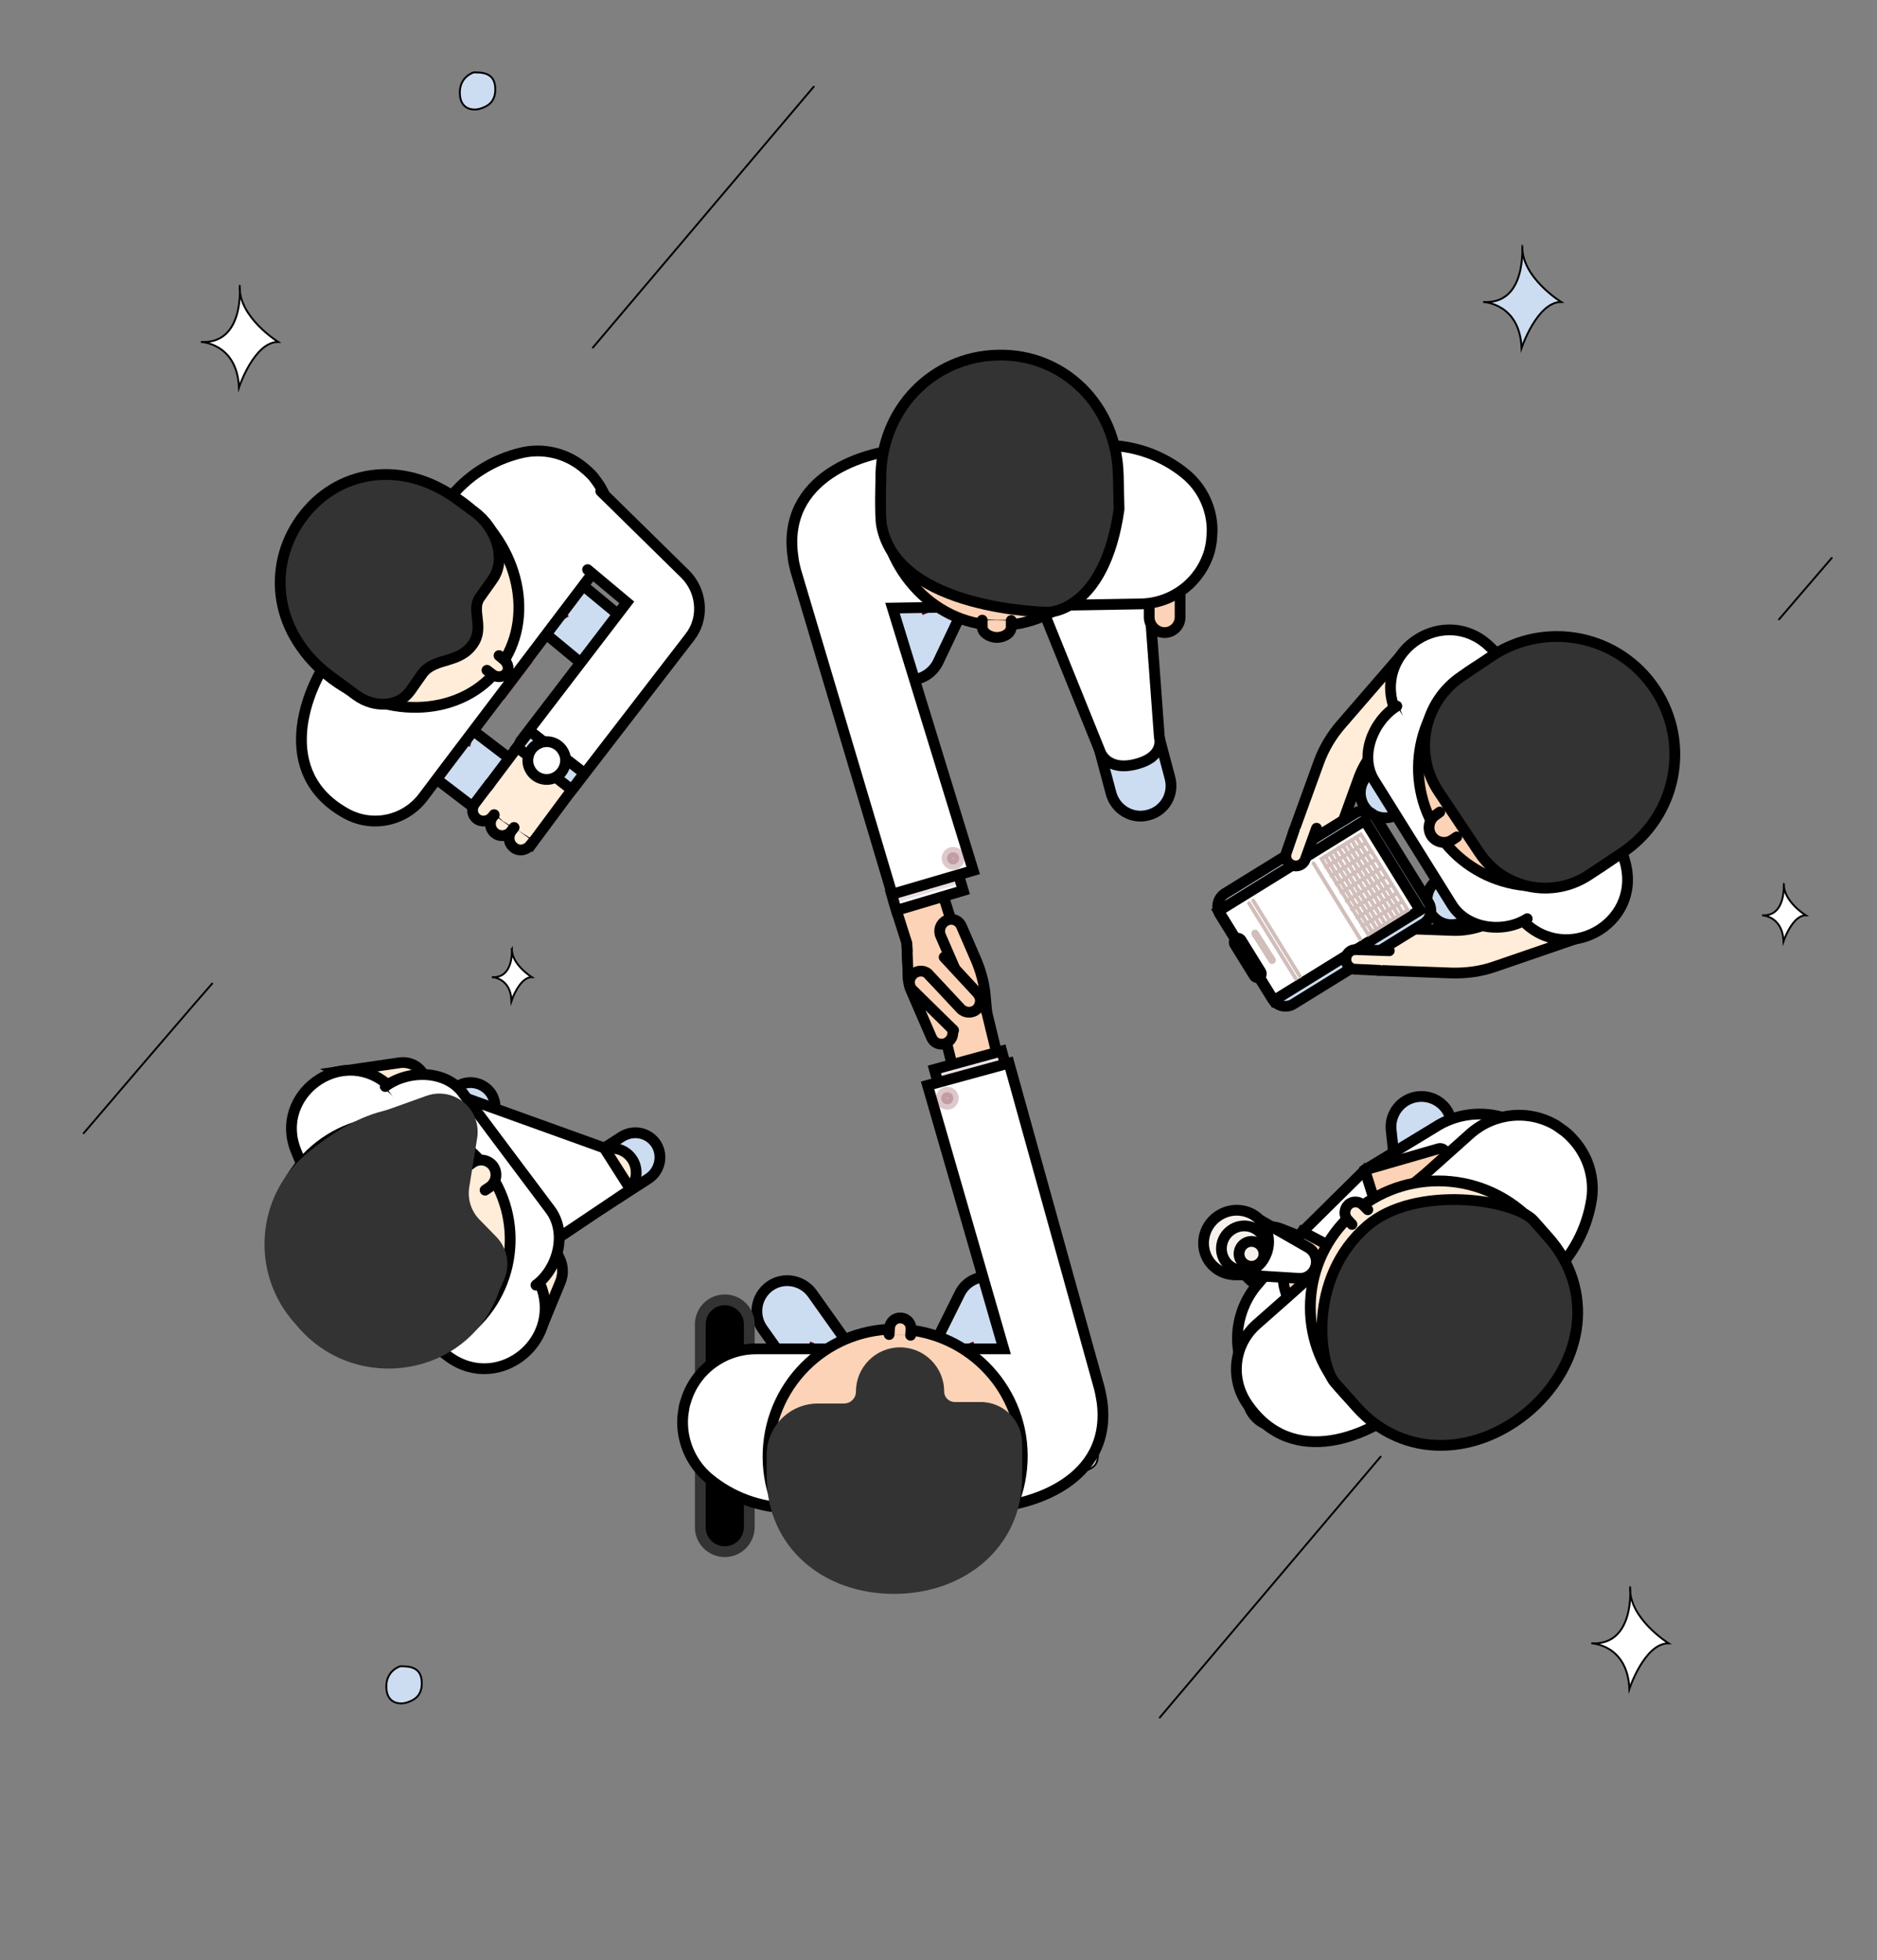 <?xml version="1.0" encoding="utf-8"?>
<!-- Generator: Adobe Illustrator 19.2.0, SVG Export Plug-In . SVG Version: 6.00 Build 0)  -->
<svg version="1.1" id="Layer_1" xmlns="http://www.w3.org/2000/svg" xmlns:xlink="http://www.w3.org/1999/xlink" x="0px" y="0px"
	 viewBox="0 0 498 520" style="enable-background:new 0 0 498 520;" xml:space="preserve">
<rect x="0" y="0" width="498" height="520" fill="#808080" stroke="none"/>
<style type="text/css">
	.st0{fill:#CCDCF1;stroke:#000000;stroke-width:0.5;stroke-linecap:round;stroke-miterlimit:10;}
	.st1{fill:#FFFFFF;stroke:#000000;stroke-width:0.5;stroke-linecap:round;stroke-miterlimit:10;}
	.st2{fill:none;stroke:#000000;stroke-width:0.5;stroke-linecap:round;stroke-miterlimit:10;}
	.st3{fill:#CCDCF1;stroke:#000000;stroke-width:2.861;stroke-linecap:round;stroke-miterlimit:10;}
	.st4{fill:#E25959;stroke:#640917;stroke-width:2.861;stroke-linecap:round;stroke-miterlimit:10;}
	.st5{fill:#FFFFFF;stroke:#640917;stroke-width:2.861;stroke-linecap:round;stroke-miterlimit:10;}
	.st6{fill:#FCD3B6;stroke:#000000;stroke-width:2.861;stroke-linecap:round;stroke-miterlimit:10;}
	.st7{fill:#FFFFFF;stroke:#000000;stroke-width:2.861;stroke-linecap:round;stroke-miterlimit:10;}
	.st8{stroke:#333333;stroke-width:2.861;stroke-linecap:round;stroke-miterlimit:10;}
	.st9{opacity:0.13;fill:#640917;}
	.st10{fill:#FFFFFF;stroke:#000000;stroke-width:2.861;stroke-miterlimit:10;}
	.st11{fill:#FFEDD9;stroke:#000000;stroke-width:2.861;stroke-linecap:round;stroke-miterlimit:10;}
	.st12{fill:#F7F1ED;stroke:#000000;stroke-width:2.861;stroke-linecap:round;stroke-miterlimit:10;}
	.st13{fill:#333333;}
	.st14{opacity:0.22;fill:#640917;stroke:#640917;stroke-width:2.861;stroke-linecap:round;stroke-miterlimit:10;}
	.st15{fill:#333333;stroke:#000000;stroke-width:2.861;stroke-linecap:round;stroke-miterlimit:10;}
	.st16{fill:#333333;stroke:#000000;stroke-width:2.861;stroke-miterlimit:10;}
	.st17{fill:#CCDCF1;stroke:#000000;stroke-width:2.861;stroke-miterlimit:10;}
	.st18{fill:none;stroke:#D1BEBA;stroke-linecap:round;stroke-miterlimit:10;}
	.st19{fill:none;stroke:#D1BEBA;stroke-width:2;stroke-linecap:round;stroke-miterlimit:10;}
	.st20{fill:#FFEDD9;stroke:#640917;stroke-width:2.861;stroke-linecap:round;stroke-miterlimit:10;}
	.st21{fill:#FCD3B6;stroke:#640917;stroke-width:2.861;stroke-linecap:round;stroke-miterlimit:10;}
</style>
<path class="st0" d="M393.5,80.1c0,0,9.7,0.3,10.2,12.2c0,0,4.1-12.2,10.5-12.2c0,0-10.7-6.6-10.3-15
	C403.8,65.1,405.2,80.9,393.5,80.1z"/>
<path class="st1" d="M53.3,90.7c0,0,9.6,0.3,10.1,12.1c0,0,4-12.1,10.4-12.1c0,0-10.6-6.6-10.2-14.9C63.6,75.7,65,91.4,53.3,90.7z"
	/>
<path class="st1" d="M422.2,435.9c0,0,9.6,0.3,10.1,12.1c0,0,4-12.1,10.4-12.1c0,0-10.6-6.6-10.2-14.9
	C432.5,420.9,433.9,436.6,422.2,435.9z"/>
<path class="st1" d="M467.5,242.8c0,0,5.4,0.1,5.7,6.9c0,0,2.3-6.9,5.9-6.9c0,0-6-3.7-5.8-8.4C473.2,234.4,474,243.2,467.5,242.8z"
	/>
<path class="st1" d="M130.5,259.2c0,0,5,0.1,5.2,6.3c0,0,2.1-6.3,5.4-6.3c0,0-5.5-3.4-5.3-7.7C135.8,251.5,136.5,259.6,130.5,259.2z
	"/>
<path class="st1" d="M286.9,382.7c0,0-3,0.8-2.8,4.3c0.1,3.5,3.1,3.4,4.2,3s3.1-1.1,3-4.2S288.5,382.7,286.9,382.7z"/>
<path class="st0" d="M125.7,19.2c0,0-3.9,1.1-3.7,5.7s4.1,4.4,5.5,3.9c1.4-0.5,4.1-1.4,3.9-5.5S127.8,19.2,125.7,19.2z"/>
<path class="st0" d="M106.2,442c0,0-3.9,1.1-3.7,5.7c0.2,4.6,4.1,4.4,5.5,3.9c1.4-0.5,4.1-1.4,3.9-5.5S108.3,442,106.2,442z"/>
<path class="st2" d="M157.3,92.2c0,0,42.6-50.3,58.6-69.2"/>
<path class="st2" d="M307.7,455.6c0,0,42.6-50.3,58.6-69.2"/>
<path class="st2" d="M22.2,300.6c0,0,28-32.8,34.1-39.7"/>
<path class="st2" d="M93.2,297.6c0,0,11.6-13.5,14-16.3"/>
<path class="st2" d="M472,164.3c0,0,11.6-13.5,14-16.3"/>
<g>
	<path id="XMLID_3397_" class="st3" d="M265.4,339.5L265.4,339.5c4,2,5.6,6.8,3.7,10.8l-8.3,16.7c-2,4-6.8,5.6-10.8,3.7h0
		c-4-2-5.6-6.8-3.7-10.8l8.3-16.7C256.5,339.2,261.4,337.5,265.4,339.5z"/>
	<path id="XMLID_3396_" class="st3" d="M204.2,341.2L204.2,341.2c3.6-2.6,8.7-1.7,11.3,1.9l10.8,15.2c2.6,3.6,1.7,8.7-1.9,11.3l0,0
		c-3.6,2.6-8.7,1.7-11.3-1.9l-10.8-15.2C199.7,348.8,200.6,343.8,204.2,341.2z"/>
	<path id="XMLID_3395_" class="st4" d="M201.8,387.6l13.9-29.9l21.3,8.6l-29.8,29.8l0,0C202.8,396.2,199.9,391.6,201.8,387.6z"/>
	<path id="XMLID_3141_" class="st5" d="M236.2,378.8L236.2,378.8c4.5,0,8.1,3.6,8.1,8.1l0,1.4l-16.1,0l0-1.4
		C228.1,382.4,231.7,378.8,236.2,378.8z"/>
	<polygon id="XMLID_3392_" class="st5" points="237,366.3 247.7,361.7 242.3,357.7 230.9,357.7 226.3,362 	"/>
	<path id="XMLID_3391_" class="st4" d="M271.4,387.6l-13.9-29.9l-21.4,8.6l29.7,29.9h0C270.3,396.2,273.3,391.6,271.4,387.6z"/>
	<path id="XMLID_3390_" class="st3" d="M329.5,330.5L329.5,330.5c-1.7,4.1,0.3,8.8,4.5,10.5l17.3,6.9c4.1,1.7,8.8-0.3,10.5-4.5l0,0
		c1.7-4.1-0.3-8.8-4.5-10.5L340,326C335.9,324.3,331.2,326.3,329.5,330.5z"/>
	<path id="XMLID_3389_" class="st3" d="M376.2,290.9L376.2,290.9c-4.4,0.5-7.6,4.5-7.1,8.9l2,18.5c0.5,4.4,4.5,7.6,8.9,7.1l0,0
		c4.4-0.5,7.6-4.5,7.1-8.9l-2-18.5C384.7,293.6,380.7,290.4,376.2,290.9z"/>
	<path id="XMLID_3388_" class="st4" d="M409,323.9l-30.3-13l-10.2,20.7l42.1,2.4l0,0C413.9,331,413,325.7,409,323.9z"/>
	<path id="XMLID_3140_" class="st5" d="M377.5,340.3L377.5,340.3c-3.3,3-3.6,8.1-0.6,11.4l0.9,1.1l12-10.8l-0.9-1.1
		C385.9,337.6,380.8,337.4,377.5,340.3z"/>
	<polygon id="XMLID_3385_" class="st5" points="368.5,331.6 357.5,335.2 358.8,328.7 367.3,321.1 373.6,321.2 	"/>
	<path id="XMLID_3384_" class="st4" d="M357.1,370.4l-9.6-31.5l21.7-7.8l-2.3,42.1l0,0C363.6,376,358.4,374.6,357.1,370.4z"/>
	<polyline id="XMLID_3138_" class="st6" points="256.8,258.3 249.7,235.8 237.3,239.7 237.8,241.4 240.6,250.2 241,259.9 	"/>
	<polyline id="XMLID_3137_" class="st6" points="249.6,270.3 253.2,284.9 264.7,280.4 261.2,266 	"/>
	<path id="XMLID_3370_" class="st3" d="M238,179.6L238,179.6c-4-1.9-5.8-6.7-3.8-10.8l8-16.8c1.9-4,6.7-5.8,10.8-3.8h0
		c4,1.9,5.8,6.7,3.8,10.8l-8,16.8C246.8,179.7,242,181.5,238,179.6z"/>
	<path id="XMLID_3369_" class="st3" d="M304.7,216.2L304.7,216.2c-4.3,1.2-8.7-1.4-9.9-5.7l-4.8-18c-1.2-4.3,1.4-8.7,5.7-9.9l0,0
		c4.3-1.2,8.7,1.4,9.9,5.7l4.8,18C311.6,210.7,309,215.1,304.7,216.2z"/>
	<path id="XMLID_3368_" class="st4" d="M300.7,130.4l-13.3,30.1l-21.5-8.3l29.2-30.4l0,0C299.5,121.8,302.5,126.3,300.7,130.4z"/>
	<path id="XMLID_3136_" class="st5" d="M266.5,139.7L266.5,139.7c-4.5,0.1-8.1-3.5-8.2-7.9l0-1.4l16.1-0.3l0,1.4
		C274.5,136,270.9,139.7,266.5,139.7z"/>
	<polygon id="XMLID_3366_" class="st5" points="265.9,152.2 255.3,157.1 260.7,161 272.1,160.8 276.6,156.4 	"/>
	<path id="XMLID_3365_" class="st4" d="M231.1,131.6l14.4,29.7l21.2-9l-30.3-29.3l0,0C232,123,229.2,127.6,231.1,131.6z"/>
	<path id="XMLID_3364_" class="st7" d="M291.9,199.4c0,0,1.7,5.3,9.5,3.3c7.8-2,6.2-7.1,6.2-7.1l-3.2-43.4l-29.8,4.4L291.9,199.4z"
		/>
	<path id="XMLID_3362_" class="st6" d="M309,142.1L309,142.1c2.3,0,4.1,1.9,4.1,4.1v17.5c0,2.3-1.9,4.1-4.1,4.1l0,0
		c-2.3,0-4.1-1.9-4.1-4.1v-17.5C304.9,143.9,306.7,142.1,309,142.1z"/>
	<g id="XMLID_3359_">
		<path id="XMLID_3361_" class="st6" d="M240.6,250.5l0.4,9.4c0.1,1,0.3,2,0.8,3l5.2,12c0.2,0.5,0.4,0.8,0.7,1.2
			c0.8,0.8,2,1.1,3.1,0.7c1.6-0.6,2.4-2.3,1.8-3.9l-3.1-7.5c-1.4-3.5-1.6-2.1-2.1-5.8"/>
	</g>
	<g id="XMLID_3357_">
		<path id="XMLID_3358_" class="st6" d="M252.2,268.3l0.2-1.6l2.5-6.2l-5.3-12.2c-0.7-1.5-0.1-3.3,1.4-4.1c1.6-0.8,3.4-0.1,4.1,1.5
			l3.9,9c1.1,2.6,1.9,5.4,2.3,8.3l0.5,5.4"/>
	</g>
	<g id="XMLID_3355_">
		<path id="XMLID_3356_" class="st6" d="M253,273.3l-11-10.8c-1.1-1.3-0.9-3.2,0.4-4.2c1.3-1.1,3.2-0.9,4.2,0.4l9.3,9.5"/>
	</g>
	<path id="XMLID_3354_" class="st8" d="M192.3,411.6L192.3,411.6c-3.6,0-6.5-2.9-6.5-6.5v-53.8c0-3.6,2.9-6.5,6.5-6.5h0
		c3.6,0,6.5,2.9,6.5,6.5V405C198.8,408.7,195.9,411.6,192.3,411.6z"/>
	
		<rect id="XMLID_3135_" x="243.7" y="227.2" transform="matrix(-0.285 -0.958 0.958 -0.285 89.627 539.707)" class="st7" width="4.6" height="18.5"/>
	
		<rect id="XMLID_3134_" x="243.2" y="225.3" transform="matrix(-0.285 -0.958 0.958 -0.285 90.707 536.76)" class="st9" width="4.6" height="18.5"/>
	
		<rect id="XMLID_3133_" x="255.2" y="274.1" transform="matrix(0.264 0.965 -0.965 0.264 462.898 -39.832)" class="st7" width="4.6" height="18.5"/>
	
		<rect id="XMLID_3132_" x="255.6" y="275.6" transform="matrix(0.264 0.965 -0.965 0.264 464.631 -39.082)" class="st9" width="4.6" height="18.5"/>
	<g id="XMLID_3348_">
		<path id="XMLID_3349_" class="st7" d="M360.7,328.9c1.4,0,2.9-0.4,4.1-1.2l24.1-15.9c1.7-1.1,4-1.4,5.9-0.8l12.6,4.3
			c3.9,1.4,8.2-0.7,9.6-4.7c1.4-3.9-0.7-8.2-4.7-9.6l-12.6-4.3c-6.4-2.2-13.5-1.3-19.1,2.4L362,310.4c-0.5,3.6-9.9,11.6-7.6,15.1
			C355.8,327.7,358.2,328.9,360.7,328.9z"/>
	</g>
	<g id="XMLID_3346_">
		<path id="XMLID_3347_" class="st7" d="M366,325c-0.2,1.4-0.8,2.8-1.8,3.9l-19.2,21.6c-1.4,1.6-2,3.7-1.6,5.8l2.5,13.1
			c0.8,4.1-2,8.1-6.1,8.8c-4.1,0.7-8-2.2-8.7-6.3l-2.4-12.8c-1.3-6.6,0.7-13.6,5.1-18.6l11.9-13.9c0,0,0,0,0,0l16.4-16.2
			c0,0,0,0,0,0C363.9,312.2,366.3,322.6,366,325z"/>
	</g>
	<path id="XMLID_3345_" class="st6" d="M383.6,305.8L383.6,305.8c0.2,0.6,0,1.3-0.5,1.7l-17.5,14l-3.2-10.2c-0.2-0.5,0.1-1,0.6-1.2
		l18.7-5.4C382.4,304.5,383.3,304.9,383.6,305.8z"/>
	<path id="XMLID_3344_" class="st6" d="M341.5,343.8l0.1,0.3l14.2-12l-10.3-5.4l-2.9,4.3C340.2,334.8,339.7,339.6,341.5,343.8z"/>
	<path id="XMLID_3343_" class="st10" d="M259.9,400l-50.1,0c-8.2,0-15.8-2.9-21.8-7.9c-4.4-3.7-6.9-9.2-6.9-14.8
		c0-1.1,0.1-2.2,0.3-3.3c0.1-0.8,0.3-1.7,0.6-2.5c2.5-8.2,10.1-13.7,18.6-13.7l65.7,0l-20.2-69.9l21.6-5.9l24,86.3
		c0.3,1.2,0.5,2.4,0.7,3.6C295.1,392.8,273.5,400,259.9,400z"/>
	<path id="XMLID_3131_" class="st6" d="M236.1,420L236.1,420c18.6,0.8,34.3-13.7,35.1-32.3v0c0.8-18.6-13.7-34.3-32.3-35.1l0,0
		c-18.6-0.8-34.3,13.7-35.1,32.3v0C203,403.6,217.5,419.3,236.1,420z"/>
	<path id="XMLID_3130_" class="st6" d="M235.9,354l0.1-1.7c0.1-1.6,1.4-2.8,3-2.7h0c1.6,0.1,2.8,1.4,2.7,3l-0.1,1.6"/>
	<path id="XMLID_3318_" class="st7" d="M373.9,371.9l37.4-33.4c6.1-5.4,9.8-12.7,11-20.5c0.8-5.7-1-11.4-4.8-15.6
		c-0.7-0.8-1.5-1.6-2.4-2.3c-0.7-0.5-1.4-1-2.1-1.5c-7.3-4.4-16.6-3.5-23,2.2l-49,43.8l-7.6,6.7c-6.1,5.4-7.1,14.4-2.5,21.1
		c0,0,0,0,0,0C342.9,390,363.8,380.9,373.9,371.9z"/>
	<path id="XMLID_3129_" class="st11" d="M405.8,370.3L405.8,370.3c-13.4,13.4-35,13.4-48.4,0l0,0c-13-13-13-34,0-47l0,0
		c13.4-13.4,35-13.4,48.4,0l0,0C418.7,336.3,418.7,357.3,405.8,370.3z"/>
	<path id="XMLID_3127_" class="st11" d="M362.9,320.9l-1.2-1.2c-1.1-1.1-2.9-1.2-4-0.1l0,0c-1.1,1.1-1.2,2.9-0.1,4l1.1,1.2"/>
	<path id="XMLID_3315_" class="st7" d="M242.4,119l50.1-0.9c8.2-0.1,15.9,2.6,22,7.6c4.5,3.7,7,9.1,7.1,14.7c0,1.1-0.1,2.2-0.2,3.3
		c-0.1,0.8-0.3,1.7-0.5,2.5c-2.4,8.2-9.8,13.9-18.4,14l-65.7,1.1l21.4,69.6l-21.5,6.3l-25.6-85.9c-0.3-1.2-0.6-2.4-0.7-3.6
		C207.3,126.8,228.8,119.3,242.4,119z"/>
	<g id="XMLID_3312_">
		<path id="XMLID_3313_" class="st6" d="M250.5,253.9l8.8,9.5c0.6,0.7,0.9,1.5,0.8,2.4c-0.1,0.7-0.4,1.4-0.9,1.9
			c-1.2,1.1-3.1,1.1-4.3-0.1l-8.5-9.1"/>
	</g>
	<path id="XMLID_3311_" class="st7" d="M332,322.3l15.2,8.7c2.1,1.3,2.7,4.1,1.3,6.2l0,0c-0.9,1.3-2.3,2-3.9,1.9l-17.8-1.1
		c-0.9-0.3-2.7-1.5-2-2.1l5.9-9C331.3,326.1,332,322.3,332,322.3z"/>
	<path id="XMLID_3126_" class="st6" d="M265.8,96.9L265.8,96.9c-17.3-0.4-31.6,15.9-32,34.5v0c-0.4,18.6,13.3,34.1,30.5,34.5h0
		c17.3,0.4,31.6-14.3,32-32.9v0C296.8,114.4,283.1,97.4,265.8,96.9z"/>
	<path id="XMLID_3125_" class="st6" d="M268.3,164.6l0,1.7c0,1.6-1.8,2.8-3.9,2.8l0,0c-2.1-0.1-3.9-1.4-3.8-3l0-1.6"/>
	
		<ellipse id="XMLID_3308_" transform="matrix(0.819 -0.574 0.574 0.819 -129.787 247.865)" class="st12" cx="327.9" cy="329.6" rx="8.7" ry="8.5"/>
	
		<ellipse id="XMLID_3306_" transform="matrix(0.819 -0.574 0.574 0.819 -130.288 249.369)" class="st12" cx="330" cy="331.1" rx="6" ry="5.9"/>
	
		<ellipse id="XMLID_3305_" transform="matrix(0.819 -0.574 0.574 0.819 -130.777 250.768)" class="st12" cx="332" cy="332.6" rx="3.3" ry="3.3"/>
	<path id="XMLID_3302_" class="st11" d="M143.3,353.1l5.4-13.1c0.8-2,0.7-4.2-0.2-6.1l-3.8-7.8l-5.7,5.5l0.1,20.1
		C139.2,353.6,142.4,354.8,143.3,353.1z"/>
	<path id="XMLID_3301_" class="st11" d="M89.6,284.3l16.5-2.4c2.2-0.3,4.4,0.6,5.7,2.3l7.8,9.9l-5.6,2.4L89.6,284.3z"/>
	<path id="XMLID_3122_" class="st13" d="M271.2,391.6l0-8.6c0-6.2-5-11.2-11.2-11.1l-6.7,0c-1.5,0-2.8-1.2-2.8-2.8v0
		c0-6.5-5.3-11.7-11.7-11.7h0c-6.5,0-11.7,5.3-11.7,11.7v0c0,1.8-1.4,3.2-3.2,3.2l-6.9,0c-7.5,0-13.6,6.1-13.6,13.7l0,5.7
		c0.1,18.8,15,31.1,33.8,31.1l0,0C255.9,422.8,271.3,410.4,271.2,391.6z"/>
	
		<ellipse id="XMLID_3121_" transform="matrix(0.965 -0.264 0.264 0.965 -67.956 76.634)" class="st14" cx="251.2" cy="291.2" rx="1.6" ry="1.6"/>
	<path id="XMLID_3120_" class="st15" d="M359.9,373.2l-5.7-6.4c-4.1-4.6-7.6-27.6,8.5-41.6c12.9-11.1,39.2-7,44.2-1.4l3.8,4.3
		c12.5,14,9.5,33.2-4.5,45.7l0,0C392.1,386.2,372.4,387.2,359.9,373.2z"/>
	
		<ellipse id="XMLID_3119_" transform="matrix(0.96 -0.281 0.281 0.96 -53.769 80.229)" class="st14" cx="252.8" cy="227.6" rx="1.6" ry="1.6"/>
	<path id="XMLID_3118_" class="st16" d="M233.7,127.6c0,0-0.3,8.9,0.2,11.8c4.2,22.6,44.2,23,44.2,23s14.9,0,18.8-27.3l-0.2-8.9
		c-0.4-18.7-14.5-32.4-31.9-32l0,0C247.4,94.5,233.3,108.8,233.7,127.6z"/>
	<g id="XMLID_3287_">
		<path id="XMLID_3288_" class="st11" d="M361.5,248.1c1.1-1.3,2.7-2.1,4.6-2l19.3,0.7c2.5,0.1,5.1-0.3,7.5-1.1l23.3-8
			c3-1,6.2,0.6,7.2,3.5c1,3-0.6,6.2-3.5,7.2l-23.3,8c-3.7,1.3-7.6,1.8-11.5,1.7l-19.3-0.7c-3.1-0.1-5.6-2.7-5.4-5.9
			C360.3,250.3,360.7,249.1,361.5,248.1z"/>
	</g>
	<g id="XMLID_3285_">
		<path id="XMLID_3286_" class="st11" d="M350.4,227.8c1.6-0.5,3-1.7,3.6-3.5l6.6-18.2c0.9-2.4,2.2-4.6,3.8-6.5l16.1-18.6
			c2-2.4,1.8-5.9-0.6-8c-2.4-2-5.9-1.8-8,0.6l-16.1,18.6c-2.6,3-4.6,6.4-5.9,10l-6.6,18.2c-1.1,2.9,0.4,6.2,3.4,7.2
			C348,228.2,349.2,228.2,350.4,227.8z"/>
	</g>
	<path id="XMLID_3284_" class="st3" d="M361.9,213.8L361.9,213.8c-1.9-3.1-1-7.1,2.1-9l12.8-8c3.1-1.9,7.1-1,9,2.1l0,0
		c1.9,3.1,1,7.1-2.1,9l-12.8,8C367.9,217.9,363.8,216.9,361.9,213.8z"/>
	<path id="XMLID_3283_" class="st3" d="M379.6,242.2L379.6,242.2c-1.9-3.1-1-7.1,2.1-9l12.8-8c3.1-1.9,7.1-1,9,2.1h0
		c1.9,3.1,1,7.1-2.1,9l-12.8,8C385.5,246.2,381.5,245.3,379.6,242.2z"/>
	<path id="XMLID_3280_" class="st3" d="M365.1,217l13.9,22.4c1.2,1.9,0.6,4.4-1.3,5.6l-34.5,21.3c-1.9,1.2-4.4,0.6-5.6-1.3
		l-13.9-22.4c-1.2-1.9-0.6-4.4,1.3-5.6l34.5-21.3C361.4,214.5,363.9,215.1,365.1,217z"/>
	
		<rect id="XMLID_3261_" x="336.2" y="218.9" transform="matrix(-0.526 -0.851 0.851 -0.526 328.527 666.641)" class="st7" width="27.9" height="45.6"/>
	<path id="XMLID_3256_" class="st17" d="M329.3,249.4l5.2,8.4c0.3,0.5,0.1,1.1-0.3,1.4l0,0c-0.5,0.3-1.1,0.1-1.4-0.3l-5.2-8.4
		c-0.3-0.5-0.1-1.1,0.3-1.4l0,0C328.4,248.7,329,248.9,329.3,249.4z"/>
	<line id="XMLID_3252_" class="st18" x1="343.8" y1="259.6" x2="331.4" y2="239.6"/>
	<line id="XMLID_2512_" class="st19" x1="337.5" y1="254.7" x2="333" y2="247.6"/>
	<line id="XMLID_3250_" class="st18" x1="344.9" y1="259" x2="332.5" y2="238.9"/>
	<line id="XMLID_3249_" class="st18" x1="360.9" y1="249.1" x2="348.5" y2="229"/>
	<g id="XMLID_3217_">
		
			<rect id="XMLID_3235_" x="355.7" y="222.8" transform="matrix(0.851 -0.526 0.526 0.851 -69.292 225.294)" class="st18" width="12.3" height="23.6"/>
		<line id="XMLID_3234_" class="st18" x1="372.1" y1="242.1" x2="359.8" y2="222.1"/>
		<line id="XMLID_3233_" class="st18" x1="371" y1="242.8" x2="358.6" y2="222.8"/>
		<line id="XMLID_3232_" class="st18" x1="369.8" y1="243.5" x2="357.4" y2="223.5"/>
		<line id="XMLID_3230_" class="st18" x1="368.7" y1="244.3" x2="356.3" y2="224.2"/>
		<line id="XMLID_3229_" class="st18" x1="367.5" y1="245" x2="355.1" y2="224.9"/>
		<line id="XMLID_3228_" class="st18" x1="366.3" y1="245.7" x2="353.9" y2="225.7"/>
		<line id="XMLID_3227_" class="st18" x1="365.2" y1="246.4" x2="352.8" y2="226.4"/>
		<line id="XMLID_3226_" class="st18" x1="364" y1="247.1" x2="351.6" y2="227.1"/>
		<line id="XMLID_3225_" class="st18" x1="351.8" y1="230" x2="362.3" y2="223.6"/>
		<line id="XMLID_3224_" class="st18" x1="353.2" y1="232.3" x2="363.7" y2="225.8"/>
		<line id="XMLID_3223_" class="st18" x1="354.6" y1="234.5" x2="365" y2="228"/>
		<line id="XMLID_3222_" class="st18" x1="355.9" y1="236.7" x2="366.4" y2="230.3"/>
		<line id="XMLID_3221_" class="st18" x1="357.3" y1="239" x2="367.8" y2="232.5"/>
		<line id="XMLID_3220_" class="st18" x1="358.7" y1="241.2" x2="369.2" y2="234.7"/>
		<line id="XMLID_3219_" class="st18" x1="360.1" y1="243.4" x2="370.6" y2="236.9"/>
		<line id="XMLID_3218_" class="st18" x1="361.5" y1="245.6" x2="371.9" y2="239.2"/>
	</g>
	<path id="XMLID_3215_" class="st20" d="M368.3,209.9L368.3,209.9c-1.9-3.1-1-7.1,2.1-9l1.2-0.7l6.9,11.1l-1.2,0.7
		C374.3,213.9,370.2,213,368.3,209.9z"/>
	<path id="XMLID_3214_" class="st7" d="M403.9,244.1c11.5,12.1,31.4,1.2,27.4-14.9c-1.1-4.4-2.8-8.6-4.8-11.8L405,182.8
		c-2-3.2-5.6-7.4-10-11.5c-11.6-10.8-30.1,0.8-25.3,15.9c1.8,5.5,4.3,11.3,8,16.7l20.1,32.3C399.8,239.3,401.9,241.9,403.9,244.1z"
		/>
	<path id="XMLID_3210_" class="st20" d="M386,238.3L386,238.3c-1.9-3.1-1-7.1,2.1-9l1.2-0.7l6.9,11.1l-1.2,0.7
		C391.9,242.3,387.9,241.4,386,238.3z"/>
	<path id="XMLID_3209_" class="st7" d="M405.2,243.7c-6.4,4-16,2.7-20-3.7l-9.8-15.7l-10.8-17.3c-4-6.4-0.4-15.7,6-19.7"/>
	<path id="XMLID_3208_" class="st21" d="M386.5,218.7l-1.6-2.6c-5.4-8.7-2.7-20.1,5.9-25.4l0,0l21.1,34l0,0
		C403.3,230.1,391.9,227.4,386.5,218.7z"/>
	<path id="XMLID_3248_" class="st6" d="M433.7,186.4L433.7,186.4c-9.6-14.4-29-18.3-43.4-8.7l0,0c-14.4,9.6-18.3,29-8.7,43.4l0,0
		c9.6,14.4,29,18.3,43.4,8.7l0,0C439.4,220.2,443.3,200.8,433.7,186.4z"/>
	<path id="XMLID_3247_" class="st16" d="M395.7,174.1l-7.9,5.3c-10.1,6.8-12.9,20.5-6.1,30.6l10.8,16.2c6.5,9.7,19.5,12.3,29.2,5.8
		l8.7-5.8c14.4-9.6,18.3-29,8.7-43.4v0C429.5,168.4,410.1,164.5,395.7,174.1z"/>
	<path id="XMLID_3117_" class="st6" d="M386.5,222l-1.2,0.8c-1.8,1.2-4.3,0.7-5.5-1.1l0,0c-1.2-1.8-0.7-4.3,1.1-5.5l1.1-0.8"/>
	<path id="XMLID_3194_" class="st11" d="M368.6,252.2l-8.8-0.3c-1.4-0.1-2.6,1-2.7,2.3l0,0c-0.2,1.5,1,2.9,2.5,2.9l6.4,0.3"/>
	<path id="XMLID_3175_" class="st11" d="M349.3,219.7l-3,8.3c-0.5,1.3-1.9,2-3.2,1.6l0,0c-1.5-0.4-2.3-2-1.8-3.4l2.1-6.1"/>
	<path id="XMLID_3173_" class="st3" d="M130.1,289.8L130.1,289.8c-2.2-2.9-6.3-3.5-9.2-1.3l-12.1,9.1c-2.9,2.2-3.5,6.3-1.3,9.2h0
		c2.2,2.9,6.3,3.5,9.2,1.3l12.1-9.1C131.6,296.8,132.2,292.7,130.1,289.8z"/>
	<path id="XMLID_3172_" class="st3" d="M174.1,303.5L174.1,303.5c-2-3.1-6-3.9-9.1-2l-12.7,8.2c-3.1,2-3.9,6-2,9.1l0,0
		c2,3.1,6,3.9,9.1,2l12.7-8.2C175.1,310.6,176,306.5,174.1,303.5z"/>
	<path id="XMLID_3171_" class="st20" d="M124,294.3L124,294.3c-2.2-2.9-6.3-3.5-9.2-1.3l-1.1,0.8l7.9,10.5l1.1-0.8
		C125.6,301.3,126.2,297.2,124,294.3z"/>
	<path id="XMLID_3170_" class="st7" d="M143,339.9c7.1,15.1-10.3,29.7-23.8,20.1c-3.7-2.7-7-5.7-9.2-8.7l-24.4-32.6
		c-2.3-3-4.9-7.9-7.1-13.5c-5.9-14.7,11.7-27.8,24-17.8c4.5,3.7,8.9,8.1,12.7,13.5l22.8,30.4C140,334.3,141.7,337.2,143,339.9z"/>
	<path id="XMLID_3167_" class="st11" d="M167.8,307.6L167.8,307.6c-2-3.1-6-3.9-9.1-2l-1.1,0.7l7.1,11l1.1-0.7
		C168.8,314.7,169.7,310.6,167.8,307.6z"/>
	<polygon id="XMLID_3166_" class="st7" points="122.8,291 160.3,304.5 167.3,315.5 148.4,328.2 	"/>
	<path id="XMLID_3165_" class="st7" d="M142.2,340.9c6-4.5,8.3-14,3.8-20l-11.1-14.8l-12.2-16.3c-4.5-6-14.5-6.1-20.5-1.6"/>
	<path id="XMLID_3164_" class="st21" d="M125.7,314.5l-1.8-2.5c-6.1-8.2-17.7-9.8-25.9-3.7l0,0l24,32l0,0
		C130.2,334.2,131.8,322.7,125.7,314.5z"/>
	<g id="XMLID_3161_">
		<path id="XMLID_3114_" class="st11" d="M78.4,346.7L78.4,346.7c-9.9-14.2-6.5-33.7,7.7-43.6h0c14.2-9.9,33.7-6.5,43.6,7.7l0,0
			c9.9,14.2,6.5,33.7-7.7,43.6h0C107.9,364.3,88.4,360.9,78.4,346.7z"/>
		<path id="XMLID_3102_" class="st11" d="M128.7,315.7l1.2-0.8c1.8-1.3,2.2-3.7,1-5.5l0,0c-1.3-1.8-3.7-2.2-5.5-1l-1.1,0.8"/>
	</g>
	<path id="XMLID_3145_" class="st13" d="M81.6,305.8c6.1-5,12.8-9.2,19.7-11c0.8-0.2,1.5-0.4,2.3-0.7l9.5-3.4
		c4.6-1.7,9.7,0.2,12.2,4.3v0c1.2,2.1,1.7,4.5,1.3,6.9l-2.1,13c-0.5,3.2,0.5,6.4,2.8,8.7l4.4,4.5c2.9,3,3.7,7.4,2.1,11.2l-1.3,3
		c-0.1,0.4-0.3,0.7-0.4,1.1c-8.4,21.7-37.1,26.4-52.6,9.1l-1.3-1.5C66.3,337.7,67.8,317.2,81.6,305.8z"/>
	<path id="XMLID_3383_" class="st3" d="M137.5,213.1L137.5,213.1c-2.7,3.5-7.8,4.2-11.3,1.5l-14.8-11.3c-3.5-2.7-4.2-7.8-1.5-11.3
		l0,0c2.7-3.5,7.8-4.2,11.3-1.5l14.8,11.3C139.5,204.5,140.2,209.5,137.5,213.1z"/>
	<path id="XMLID_3381_" class="st3" d="M165.1,174.4L165.1,174.4c-2.8,3.4-7.9,3.9-11.4,1.1l-14.4-11.9c-3.4-2.8-3.9-7.9-1.1-11.4
		l0,0c2.8-3.4,7.9-3.9,11.4-1.1L164,163C167.5,165.9,167.9,171,165.1,174.4z"/>
	<path id="XMLID_3380_" class="st4" d="M133.6,133.9L149,163l-19.8,11.8l-5.8-41.7h0C126.1,129.5,131.5,130,133.6,133.9z"/>
	<path id="XMLID_3139_" class="st5" d="M119.8,166.6L119.8,166.6c-2.7,3.6-7.8,4.3-11.3,1.6l-1.1-0.9l9.8-12.9l1.1,0.9
		C121.8,158,122.5,163.1,119.8,166.6z"/>
	<polygon id="XMLID_3376_" class="st5" points="129.2,174.8 126.5,186.1 132.9,184.3 139.8,175.2 139.1,168.9 	"/>
	<path id="XMLID_3375_" class="st4" d="M91.5,189.4l32.2,7l6-22.2L88,179.8l0,0C85.3,183.3,87.2,188.4,91.5,189.4z"/>
	<path id="XMLID_3304_" class="st7" d="M88.6,172.7l30.3-40c4.9-6.5,11.9-10.8,19.5-12.6c5.7-1.3,11.5,0.1,15.9,3.5
		c0.9,0.7,1.7,1.4,2.5,2.2c0.6,0.6,1.1,1.3,1.6,2c5,6.9,4.9,16.3-0.3,23.1l-39.7,52.4l-6.1,8.1c-4.9,6.5-13.8,8.3-20.8,4.2
		c0,0,0,0,0,0C73,205.1,80.4,183.5,88.6,172.7z"/>
	<g id="XMLID_3154_">
		<path id="XMLID_3155_" class="st7" d="M159.4,130.3l22.3,21.9c4.3,4.2,5.2,11,1.9,16c-0.2,0.2-0.3,0.4-0.5,0.7l-31.3,40.6
			c-0.8,1-16.8-8.8-13.6-13l28.1-36.7l-10.4-8.7"/>
	</g>
	<polygon id="XMLID_3152_" class="st11" points="140.5,193.9 155,205.1 140.9,224.1 132.5,218.9 126.2,212.9 	"/>
	<polygon id="XMLID_3151_" class="st3" points="137.2,198.2 151.7,209.5 155,205.1 140.5,193.9 	"/>
	<path id="XMLID_3150_" class="st7" d="M147.5,206.1L147.5,206.1c-2.4,1.4-5.5,0.5-6.8-1.9l0,0c-1.4-2.4-0.5-5.5,1.9-6.8l0,0
		c2.4-1.4,5.5-0.5,6.8,1.9l0,0C150.8,201.6,149.9,204.7,147.5,206.1z"/>
	<path id="XMLID_3149_" class="st11" d="M131.1,216.1l-0.4,0.5c-1,1.3-2.9,1.6-4.2,0.6l0,0c-1.3-1-1.5-2.8-0.5-4.1l4-5.3"/>
	<path id="XMLID_3148_" class="st11" d="M136.2,219.9l-0.4,0.5c-1.1,1.4-3.1,1.7-4.5,0.6l0,0c-1.3-1-1.6-3-0.6-4.3l0.4-0.5"/>
	<path id="XMLID_3147_" class="st11" d="M141.5,223.2l-0.8,1c-1.1,1.4-3.1,1.7-4.4,0.6l0,0c-1.4-1.1-1.6-3-0.6-4.4l0.7-0.9"/>
	<path id="XMLID_3124_" class="st11" d="M84.6,139.2l-1.2-0.1c-10.4,12.3-11,28.1,3.4,39.9l0,0c14.4,11.8,34.4,11.5,44.8-0.8v0
		c10.4-12.3,7.1-31.9-7.3-43.7l0,0C109.9,122.7,95,126.9,84.6,139.2z"/>
	<path id="XMLID_3123_" class="st11" d="M132.4,173.9l1.3,1.1c1.2,1,1.5,2.7,0.6,3.7l0,0c-0.9,1-2.6,1.1-3.8,0.1l-1.3-1"/>
	<path id="XMLID_3099_" class="st15" d="M87.7,179.4l6.8,5c4.9,3.6,11.4,3.1,14.4-1.2l3.3-4.7c3.4-4.2,9.7-2.4,13.3-7.7
		c3.1-4.4-0.6-9,1.8-12.3l3.4-4.8c3.7-5.2,1.2-13.5-4.8-17.9l-4.5-3.3c-14.9-10.9-32.2-7.8-41.5,5.1l0,0
		C70.6,150.5,72.8,168.4,87.7,179.4z"/>
</g>
</svg>
